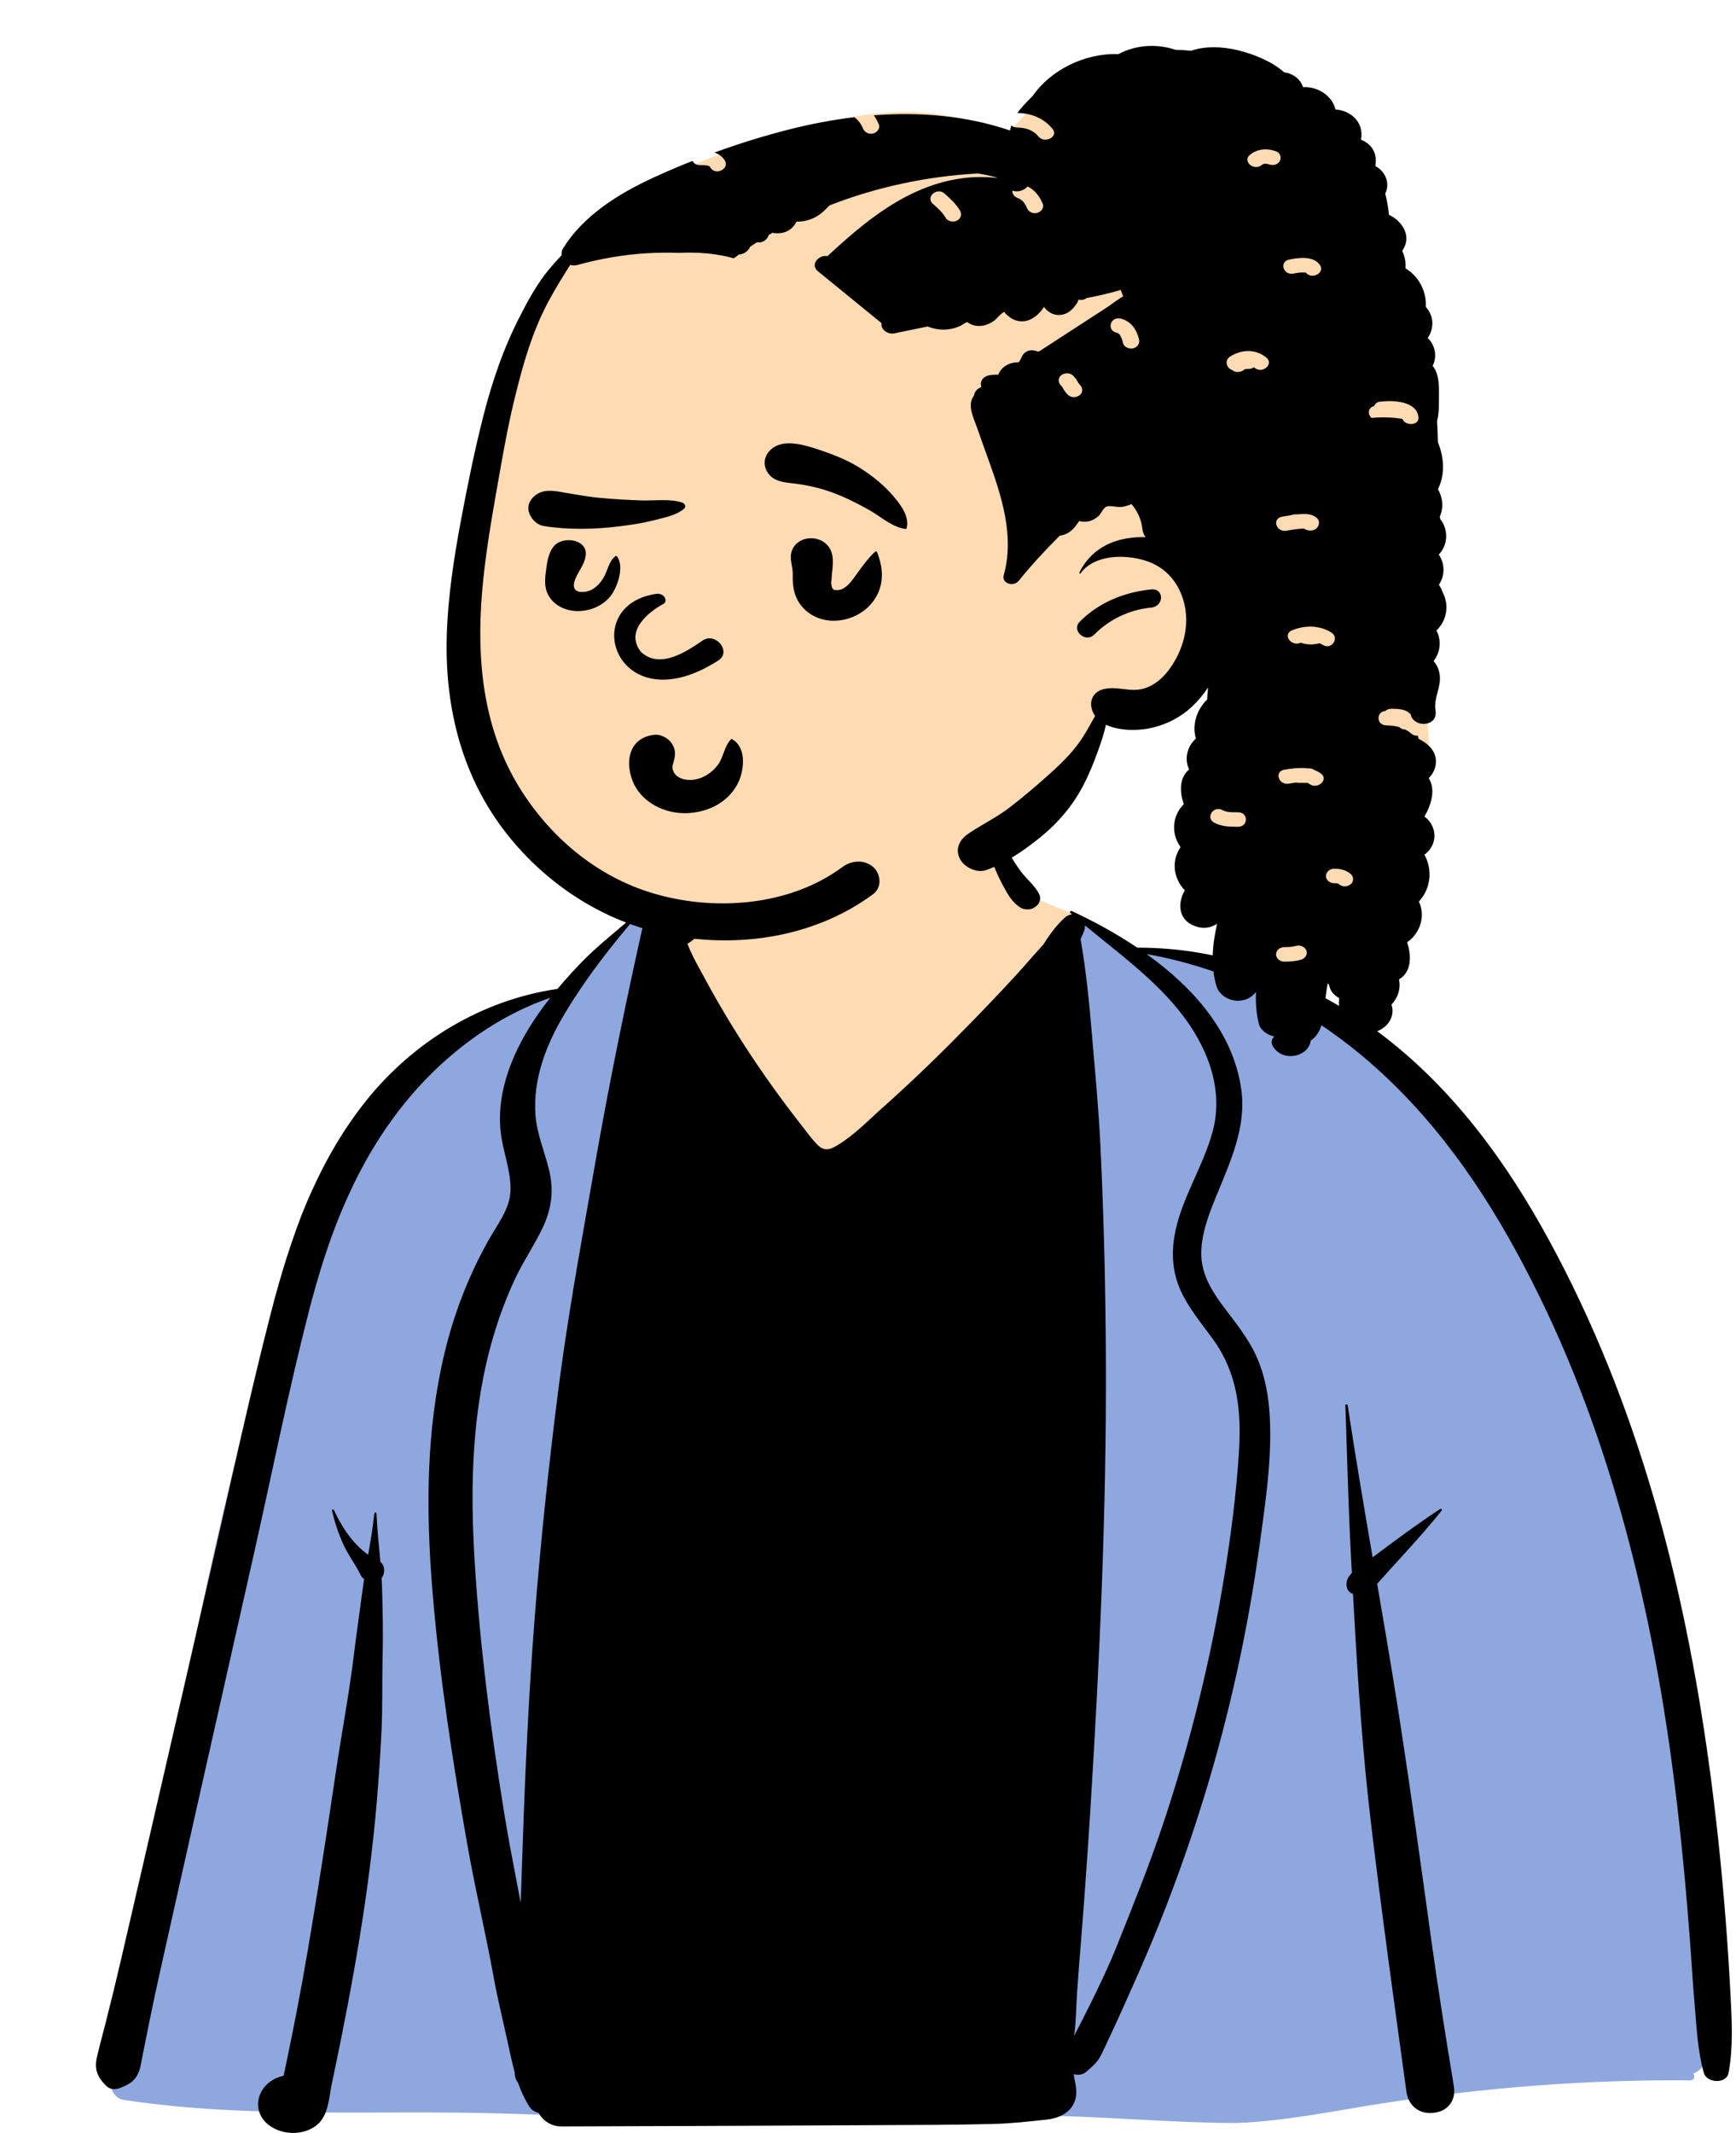 <svg width="416" height="511" viewBox="0 0 416 511" fill="none" xmlns="http://www.w3.org/2000/svg">
<path fill-rule="evenodd" clip-rule="evenodd" d="M69.552 299.614C76.427 271.022 100.806 248.836 133.594 237.784C139.896 234.654 146.006 221.226 154.476 218.767C155.834 218.373 153.691 221.51 154.476 221.697C157.277 222.366 160.416 222.435 163.509 220.022C169.036 215.709 170.77 203.108 174.131 197.413C191.856 167.376 236.11 179.128 242.039 212.333C246.173 214.699 252.017 216.783 256.517 218.689C261.151 220.652 265.227 225.406 270.002 227.106C274.263 228.622 281.283 227.548 285.577 228.87C305.323 234.951 322.048 242.625 335.16 258.172C337.923 261.451 341.038 265.482 343.552 268.795C356.514 281.895 365.517 296.578 373.809 312.331C397.009 358.569 403.319 409.765 408.98 459.583C408.851 468.3 415.44 492.471 405.695 496.65C406.278 497.18 406.067 498.244 404.986 498.235C380.278 498.016 355.627 499.957 331.302 503.732C319.566 505.553 307.892 508.05 295.937 508.461C271.121 508.31 246.394 504.66 221.61 508.114C191.816 508.114 155.608 507.352 122.462 506.233C91.485 505.188 60.341 507.549 29.747 502.924C27.326 502.588 26.143 499.995 26.651 498.137C30.24 486.654 32.002 474.836 34.016 463.084C33.615 455.546 34.333 447.677 37.509 440.656C45.808 393.258 56.45 346.169 69.552 299.614Z" fill="#FFDBB4"/>
<path fill-rule="evenodd" clip-rule="evenodd" d="M154.476 221.871C153.69 221.684 155.834 218.546 154.476 218.94C146.006 221.4 139.896 234.828 133.594 237.957C100.806 249.01 76.427 271.196 69.552 299.787C56.45 346.343 45.808 393.432 37.509 440.829C34.332 447.85 33.615 455.72 34.016 463.258L33.7 465.114C31.811 476.253 30.051 487.432 26.65 498.31C26.143 500.168 27.325 502.761 29.747 503.098C59.993 507.67 90.777 505.414 121.406 506.373L127.79 506.583C159.451 507.605 193.405 508.288 221.61 508.288C246.394 504.833 271.121 508.484 295.937 508.634C307.892 508.224 319.565 505.727 331.302 503.905C355.627 500.131 380.278 498.19 404.986 498.409C406.067 498.418 406.278 497.353 405.695 496.823C415.44 492.644 408.851 468.474 408.98 459.757L408.468 455.27C402.925 406.871 396.312 357.355 373.809 312.504L373.135 311.229C365.027 295.959 356.163 281.714 343.552 268.968L342.78 267.954C340.418 264.857 337.647 261.297 335.16 258.345C322.048 242.798 305.323 235.125 285.576 229.044C281.283 227.722 274.263 228.796 270.002 227.279C265.536 225.69 261.681 221.428 257.41 219.277L257.41 235.32L195.605 288.77L160.551 241.582L156.986 222.255C156.127 222.208 155.287 222.065 154.476 221.871Z" fill="#8FA7DF"/>
<path fill-rule="evenodd" clip-rule="evenodd" d="M79.55 361.915C80.203 364.701 81.12 367.488 82.338 370.128C83.511 372.675 85.279 374.958 86.497 377.475C86.661 377.814 86.928 378.071 87.251 378.266L87.15 378.951L87.057 379.636C86.45 384.257 85.767 388.865 85.175 393.485L84.888 395.797C83.725 405.444 81.887 415.043 80.461 424.665C79.064 434.086 77.643 443.508 76.123 452.916C74.553 462.616 72.953 472.303 71.086 481.963C70.298 486.043 69.475 490.12 68.618 494.193L67.957 497.311C61.142 498.75 59.28 507.089 66.218 510.167C69.367 511.558 73.413 511.223 76.009 509.037C78.706 506.758 78.818 502.649 79.444 499.562L80.047 496.694C84.559 475.128 88.475 453.314 90.306 431.443C90.776 425.796 91.173 420.144 91.43 414.487C91.675 409.166 91.558 403.846 91.652 398.526L91.683 397.074C91.826 391.401 91.707 385.736 91.539 380.062C91.519 379.371 91.485 378.679 91.445 377.984C91.672 377.749 91.836 377.471 91.905 377.201L91.995 376.845C92.218 375.927 91.965 374.853 91.162 374.197C90.816 370.332 90.361 366.471 90.237 362.61C90.227 362.293 89.707 362.302 89.677 362.61C89.384 365.897 88.8 369.193 88.216 372.484C84.457 369.832 81.679 365.458 80.04 361.797C79.921 361.532 79.48 361.628 79.55 361.915ZM168.483 208.258C167.859 210.762 166.625 213.01 164.971 215.102C164.184 216.102 163.288 217.032 162.213 217.81C161.291 218.475 160.242 218.91 159.261 219.488C157.835 219.292 156.345 219.767 155.344 220.688L155.502 219.341C155.552 218.906 154.73 218.819 154.636 219.24C150.303 238.423 146.352 257.618 142.931 276.94L141.432 285.472L140.021 293.483C137.679 306.831 135.413 320.174 133.707 333.619C131.434 351.563 129.523 369.554 128.127 387.57C126.725 405.713 125.863 423.869 125.249 442.047C125.096 446.63 124.932 451.208 124.774 455.79L123.716 450.311C122.66 444.832 121.625 439.347 120.738 433.843C117.553 414.144 115.008 394.305 113.765 374.436C112.625 356.254 113.007 337.711 118.276 319.998C119.604 315.542 121.228 311.155 123.189 306.881C125.091 302.725 127.685 298.873 129.731 294.778C132.108 290.012 132.821 285.517 131.598 280.387C130.528 275.917 128.651 271.713 128.315 267.113C127.685 258.574 130.85 250.305 135.322 242.831C136.501 240.862 137.744 238.918 139.041 236.992C142.968 231.171 147.396 225.562 151.991 220.184C152.239 219.897 151.714 219.58 151.446 219.815C147.257 223.449 142.676 227.023 138.907 230.992C137.075 232.923 135.288 234.892 133.594 236.914C115.012 239.64 99.046 249.8 88.132 263.218C75.746 278.443 69.482 296.769 64.846 314.816C59.691 334.872 55.343 355.111 50.712 375.266C45.919 396.122 41.15 416.978 36.326 437.83C33.929 448.181 31.532 458.534 29.141 468.89C27.927 474.133 26.654 479.363 25.323 484.589C24.639 487.268 23.906 489.941 23.272 492.628C22.559 495.659 23.223 497.597 25.56 499.824C26.422 500.65 27.784 500.637 28.854 500.198L29.188 500.059L29.511 499.922C30.835 499.351 31.872 498.76 32.696 497.489C33.603 496.093 33.746 494.546 34.058 492.994C34.633 490.137 35.202 487.281 35.776 484.42C36.635 480.142 37.568 475.876 38.518 471.611L43.284 450.297C44.555 444.614 45.827 438.932 47.108 433.252C51.678 412.939 56.254 392.631 60.83 372.323C65.223 352.823 69.11 333.189 74.112 313.803L74.396 312.71L74.685 311.62C79.157 294.907 85.406 278.741 96.744 264.578C105.47 253.687 117.588 243.962 131.861 239.04C130.855 240.31 129.889 241.605 128.968 242.927C123.184 251.222 118.96 261.07 119.95 270.948C120.435 275.774 122.525 280.517 122.327 285.382C122.144 289.704 119.098 293.499 116.993 297.26C112.215 305.782 108.758 314.838 106.529 324.128C102.057 342.784 102.072 361.98 103.613 380.918C105.287 401.505 108.466 422.087 112.086 442.473C113.943 452.929 116.414 463.299 118.306 473.738C119.242 478.885 120.515 484.02 121.629 489.141L122.16 491.588C122.458 492.946 122.766 494.3 123.122 495.639L123.342 496.441V496.584C123.352 497.572 123.66 498.389 124.155 499.041C124.833 500.949 125.675 502.811 126.794 504.598C127.368 505.511 128.201 506.023 129.107 506.211C130.018 508.041 132.083 509.449 134.549 509.441L166.982 509.332C185.82 509.267 204.659 509.158 223.497 509.067C228.251 509.045 233 508.967 237.749 508.858C242.201 508.75 246.47 508.28 250.873 507.793C255.845 507.245 258.539 504.154 257.796 499.793C257.633 498.832 257.455 497.876 257.286 496.92C258.277 497.206 259.455 497.072 260.252 496.389L261 495.747C262.036 494.847 262.963 493.963 263.62 492.763C264.298 491.528 264.849 490.224 265.448 488.963C266.74 486.25 267.998 483.529 269.222 480.794C271.672 475.324 274.124 469.833 276.402 464.307C280.913 453.364 284.905 442.255 288.376 431.021C294.567 410.979 299.044 390.549 301.867 369.936L302.542 365.024L302.738 363.572C303.808 355.583 304.709 347.47 304.284 339.498C304.021 334.506 303.14 329.477 301.015 324.815C299.054 320.516 296.028 316.838 293.151 312.994L292.822 312.551L292.491 312.096C289.974 308.605 287.972 304.956 287.872 300.717C287.77 296.414 289.198 292.228 290.794 288.2L291.192 287.207L291.459 286.549C294.855 278.225 298.719 270.019 297.444 260.961C295.562 247.622 286.351 236.871 274.763 228.579C285.069 230.371 295.27 233.909 304.273 238.397C314.906 243.701 324.479 250.701 332.734 258.6C348.334 273.53 359.472 291.443 368.588 309.938C378.132 329.294 385.209 349.576 390.542 370.123C395.905 390.788 399.495 411.783 401.947 432.861C403.17 443.352 404.131 453.868 404.928 464.39C405.334 469.781 405.641 475.181 406.116 480.563C406.592 485.942 406.805 491.402 408.301 496.637C408.999 499.076 413.709 499.324 414.213 496.637C415.333 490.636 415.02 484.431 414.708 478.355L414.679 477.803C414.372 471.751 413.971 465.703 413.496 459.655C412.525 447.295 411.228 434.952 409.534 422.648C403.596 379.458 392.646 336.494 371.168 297.069C361.056 278.5 348.076 260.457 330.02 247.049C321.423 240.67 311.732 235.579 301.287 231.892C291.947 228.593 282.458 227.032 272.534 227.036C267.557 223.688 262.214 220.771 256.876 218.279C256.554 218.128 256.217 218.493 256.484 218.728C256.622 218.845 256.757 218.966 256.895 219.08C256.291 219.115 255.667 219.362 255.108 219.88C253.146 221.684 251.492 223.94 250.012 226.283C247.758 228.753 245.609 231.305 243.36 233.748C239.761 237.661 236.076 241.518 232.346 245.344C226.083 251.774 219.616 258.082 212.872 264.136L211.745 265.143C208.249 268.252 204.708 271.973 200.573 274.434L200.352 274.563C198.608 275.561 197.371 275.742 195.883 274.252C194.531 272.896 193.405 271.322 192.248 269.826L191.981 269.483C186.073 261.948 180.595 254.135 175.638 246.092C173.379 242.432 171.229 238.718 169.19 234.963L168.581 233.836C167.472 231.766 166.268 229.736 165.353 227.605C165.14 227.106 164.932 226.606 164.729 226.11C167.849 224.314 170.265 220.428 171.141 217.384C172.053 214.223 171.592 210.98 169.968 208.089C169.661 207.545 168.631 207.68 168.483 208.258ZM322.393 336.702C322.825 348.72 323.087 360.75 323.731 372.758L323.953 376.857C322.949 377.84 322.359 378.975 322.83 380.532C323.012 381.127 323.553 381.666 324.226 381.866L324.436 385.678C325.392 402.827 326.512 419.941 328.56 437.047C331.12 458.456 334.081 479.828 337.037 501.198C337.458 504.224 339.856 506.623 343.585 506.18C347.358 505.732 348.888 502.849 348.393 499.845C346.447 488.059 344.575 476.263 342.935 464.438L341.068 450.965C338.727 434.123 336.331 417.284 333.571 400.496C332.417 393.479 331.218 386.466 330.015 379.453L330.436 378.975C332.155 377.014 333.933 375.097 335.691 373.167C339.068 369.445 342.401 365.753 345.496 361.858C345.65 361.662 345.337 361.375 345.115 361.524C340.777 364.337 336.671 367.345 332.541 370.402L328.925 373.088C326.846 360.971 324.785 348.85 322.949 336.702C322.904 336.398 322.384 336.376 322.393 336.702ZM259.99 221.697C262.6 223.857 265.269 225.971 267.899 228.119L268.863 228.909L269.822 229.703C274.444 233.551 278.872 237.557 282.562 242.157C289.337 250.605 293.373 260.904 290.556 271.217C288.218 279.76 282.855 287.504 281.414 296.26C280.691 300.647 281.042 305.056 282.924 309.198C284.846 313.425 287.916 317.046 290.675 320.859C296.667 329.146 297.484 338.242 296.889 347.841C296.265 357.867 294.953 367.897 293.334 377.832C290.056 397.962 285.113 417.883 278.571 437.391C275.297 447.16 271.43 456.721 267.582 466.32C265.666 471.099 263.432 475.764 261.13 480.407C259.916 482.85 258.673 485.28 257.41 487.706C257.876 484.281 257.876 480.763 258.104 477.359C258.431 472.481 258.847 467.612 259.228 462.738C260.005 452.847 260.698 442.947 261.317 433.047C263.511 397.744 265.126 362.41 265.007 327.051C264.947 309.368 264.536 291.686 263.67 274.021C263.263 265.703 262.476 257.392 261.765 249.085L261.614 247.305C260.985 239.849 260.233 232.375 258.941 224.984C259.323 224.226 259.655 223.459 259.902 222.671L259.99 222.375L259.926 222.384C259.985 222.153 260.005 221.923 259.99 221.697ZM237.417 191.315C237.364 191.111 237.032 191.128 236.972 191.315C235.501 195.663 236.021 200.445 237.289 204.819C237.972 207.189 238.943 209.489 240.116 211.706L240.527 212.482C241.533 214.37 242.665 216.316 244.624 217.493C245.44 217.984 246.902 218.014 247.719 217.493L248.135 217.215C248.204 217.168 248.272 217.12 248.338 217.071C249.1 216.51 249.477 215.271 249.125 214.454C248.219 212.345 246.163 210.797 244.742 208.919C243.484 207.25 242.37 205.489 241.444 203.658C239.448 199.698 238.552 195.493 237.417 191.315Z" fill="black"/>
<path fill-rule="evenodd" clip-rule="evenodd" d="M246.283 26.798L242.014 31.264C244.378 32.729 246.609 34.201 248.707 35.681L248.709 35.676C238.988 30.096 228.222 26.798 216.592 26.798C194.192 26.798 148.691 43.727 138.406 55.937C133.301 61.997 123.816 80.6 118.895 100.824C114.942 117.074 109.062 162.983 114.942 180.234C122.467 202.312 147.226 222.717 172.756 222.717C198.286 222.717 237.921 206.502 266.13 170.967C267.42 169.342 282.232 167.459 292.799 161.36L290.025 188.25L287.916 203.892L288.382 205.005C295.95 223.012 301.947 232.406 306.373 233.188C310.89 233.985 320.088 227.472 333.968 213.646L335.742 207.097C340.246 190.391 342.499 181.424 342.499 180.195L342.496 179.971C342.429 177.144 341.322 161.14 341.299 156.834L341.299 92.286C326.372 48.627 312.127 26.798 298.564 26.798H246.283Z" fill="#FFDBB4"/>
<path fill-rule="evenodd" clip-rule="evenodd" d="M281.653 11.93C277.264 10.434 272.179 10.717 268.013 12.969C259.834 12.66 251.7 16.869 247.436 23.012C247.347 23.099 247.252 23.186 247.168 23.273L246.264 24.2C245.409 25.084 244.506 26.06 243.791 27.067C247.294 27.137 250.212 28.393 252.249 30.93C253.702 32.741 250.373 34.461 248.887 32.749L248.835 32.686C247.612 31.163 245.766 30.573 243.71 30.542C243.12 30.534 242.673 30.335 242.356 30.042C242.23 30.446 242.118 30.854 242.014 31.264C231.665 27.723 220.509 26.785 209.397 27.625C209.884 28.319 210.291 29.062 210.605 29.843C210.96 30.729 210.202 31.746 209.224 31.983C208.166 32.238 207.21 31.693 206.828 30.85L206.793 30.768C206.366 29.703 205.668 28.79 204.732 28.082C199.501 28.706 194.308 29.698 189.241 30.977C183.151 32.516 177.118 34.393 171.219 36.543C172.218 36.888 173.081 37.471 173.686 38.443C174.892 40.385 171.575 42.123 170.317 40.267L170.272 40.199C170.149 40 170.039 39.88 169.959 39.812L169.931 39.789L169.757 39.718L169.432 39.637L169.308 39.61C169.198 39.588 169.153 39.589 168.864 39.575C168.479 39.556 168.094 39.558 167.709 39.558C166.804 39.557 166.226 39.113 165.965 38.545C163.054 39.702 160.179 40.919 157.356 42.194L156.685 42.5C147.97 46.505 139.715 51.766 134.925 59.507C134.608 60.024 134.51 60.589 134.589 61.128C133.566 62.206 132.578 63.319 131.629 64.45C128.733 67.911 126.613 71.845 124.607 75.745C120.569 83.588 117.851 91.645 115.731 100.045C113.68 108.14 112.025 116.322 110.487 124.505C108.783 133.596 107.365 142.765 107.068 151.986C106.544 168.425 110.196 184.959 120.688 198.798C130.047 211.146 144.141 220.95 160.855 224.089C177.855 227.28 195.843 224.167 209.24 214.202C211.4 212.598 211.103 209.359 209.24 207.715C207.13 205.863 204.017 206.12 201.867 207.715C189.251 217.102 170.887 218.55 155.685 213.767C141.631 209.341 130.621 199.133 123.865 187.668C115.622 173.686 114.233 157.625 115.499 142.156C116.19 133.661 117.629 125.235 119.111 116.822L120.006 111.758C120.983 106.273 122.008 100.796 123.346 95.366L123.659 94.102C125.294 87.554 127.209 80.839 130.171 74.684C131.723 71.454 133.59 68.341 135.503 65.267C135.874 64.672 136.255 64.067 136.645 63.459C137.169 63.62 137.767 63.646 138.394 63.472C143.796 61.993 149.345 61.002 154.993 60.672C157.567 60.52 160.144 60.497 162.718 60.585C167.125 60.36 171.654 60.7 175.852 61.889C176.263 61.579 176.679 61.276 177.095 60.972C177.207 60.964 177.32 60.954 177.432 60.934C178.503 60.749 179.256 60.08 179.71 59.234C179.734 59.189 179.755 59.144 179.775 59.1C180.312 58.738 180.854 58.383 181.401 58.032C182.733 58.336 183.9 57.361 184.214 56.292C184.511 56.116 184.812 55.945 185.112 55.773C185.347 55.823 185.58 55.865 185.807 55.88C186.788 55.942 187.735 55.81 188.605 55.398C189.705 54.877 190.408 54.036 190.879 53.081C192.543 53.171 194.228 52.696 195.715 51.836C196.923 51.139 197.848 50.177 198.768 49.217C209.975 44.819 222.158 42.223 234.369 41.557C235.572 41.761 236.766 42.003 237.946 42.285C238.225 42.352 238.621 42.483 239.077 42.641C236.355 42.351 233.597 42.322 230.801 42.677C217.53 44.365 207.194 53.106 198.299 61.358C196.182 60.982 194.044 63.392 196.002 64.989L211.271 77.437C210.896 78.829 212.711 80.201 214.301 79.867C216.966 79.303 219.636 78.756 222.308 78.217C225.096 79.403 228.6 79.2 231.128 77.48C231.246 77.4 231.501 77.273 231.723 77.146C231.931 77.296 232.21 77.448 232.321 77.512C233.22 78.036 234.315 78.189 235.365 78.043C236.445 77.892 237.42 77.409 238.261 76.809C238.796 76.427 240.043 74.831 240.737 74.713L240.805 74.707C240.342 74.718 241.83 75.935 242.23 76.187C243.163 76.773 244.194 77.08 245.355 76.968C247.378 76.772 249.118 75.15 250.107 73.652L250.182 73.537L250.213 73.466L250.239 73.543C250.244 73.557 250.25 73.572 250.256 73.588C250.405 73.941 250.87 74.341 251.186 74.588C252.088 75.289 253.204 75.597 254.396 75.414C255.404 75.26 256.253 74.724 256.935 74.075L257.041 73.971C257.243 73.771 258.572 72.2 258.362 71.824L258.338 71.792L258.404 71.78C259.212 71.954 259.891 71.779 260.388 71.413C263.162 70.878 265.901 70.255 268.551 69.463C268.759 69.976 268.962 70.489 269.159 71.006C267.712 71.793 266.373 72.915 265.142 73.715C262.809 75.228 260.477 76.741 258.149 78.258L248.927 84.243L247.872 83.994C246.525 83.676 245.369 84.366 244.874 85.421L244.833 85.512C244.637 85.975 244.401 86.402 244.123 86.811C241.818 86.73 239.866 87.975 239.235 89.761C238.665 89.75 238.09 89.769 237.502 89.826C235.891 89.982 234.806 91.034 235.098 92.479L235.12 92.578L235.159 92.739C234.225 93.087 233.548 93.761 233.398 94.779C233.148 95.11 232.946 95.47 232.817 95.871C232.144 97.951 233.454 100.522 234.152 102.514L234.206 102.671C234.654 103.98 235.118 105.283 235.587 106.586L236.755 109.82C239.995 118.834 243.154 128.337 240.532 137.787C239.973 139.787 242.879 140.691 244.139 139.126C247.194 135.337 250.495 131.766 253.961 128.338L254.129 128.315C256.556 127.885 257.498 126.377 258.612 124.84C259.268 125.01 259.974 125.05 260.656 124.934C261.643 124.767 262.528 124.271 263.226 123.644C263.818 123.113 264.36 121.75 265.059 121.413C265.934 120.99 267.692 121.594 268.737 121.458C269.586 121.348 270.379 121.092 271.149 120.77C272.563 122.466 273.501 124.459 273.73 126.609C273.82 127.426 274.097 128.118 274.497 128.692C273.024 128.644 271.547 128.735 270.088 128.974C264.692 129.857 260.822 132.787 258.648 137.152C258.555 137.343 258.836 137.5 258.965 137.317C262.191 132.948 269.214 132.726 274.314 134.265C279.73 135.9 282.77 140.096 283.851 144.882C285.037 150.13 283.516 155.786 280.268 160.256C278.762 162.334 276.705 164.23 273.973 164.995C270.726 165.903 267.727 164.277 264.401 165.117C262.137 165.686 261.139 167.612 261.549 169.538C261.712 170.295 262.014 170.956 262.419 171.529C261.223 173.616 260.116 175.764 258.708 177.738C256.533 180.786 253.904 183.307 251.038 185.851C248.078 188.477 245.063 191.051 241.896 193.485C238.861 195.82 235.382 197.481 232.199 199.62C229.966 201.12 228.859 203.224 229.961 205.633C230.87 207.624 233.935 209.32 236.415 208.42C241.164 206.698 245.32 203.768 249.105 200.75C252.614 197.95 255.669 194.603 257.976 190.968C260.154 187.541 261.758 183.65 263.111 179.901L263.279 179.434C263.917 177.651 264.588 175.647 265.023 173.625C267.627 174.877 271.161 175.06 273.948 174.721C278.45 174.177 282.557 172.182 285.66 169.273C287.107 167.92 288.385 166.376 289.489 164.702C289.389 165.721 289.329 166.706 289.265 167.603C286.685 170.089 285.65 173.677 286.566 176.951C284.407 178.905 283.802 181.84 284.929 184.338C282.566 186.399 282.655 189.68 283.677 192.66C280.884 195.406 280.619 199.685 282.8 202.784L282.866 203.006C280.664 206.248 281.16 210.437 283.919 213.3C282.035 216.516 282.327 220.841 287.036 222.088C288.752 222.543 290.416 222.155 291.66 221.309C290.524 226.282 290.015 231.331 291.531 236.328C292.134 238.31 294.338 239.758 296.656 239.758C298.593 239.758 300.002 238.901 300.975 237.641C300.861 240.149 301.034 242.671 301.642 245.214C302.009 246.75 303.628 247.948 305.347 248.319C304.727 248.934 304.48 249.824 305.074 250.751C307.595 254.677 313.686 253.048 314.098 249.287C315.818 248.158 316.618 246.303 316.949 244.299C317.431 241.377 317.606 238.502 318.152 235.617L318.361 235.789L318.469 235.871L318.504 236.08C318.817 237.506 319.731 238.504 320.918 239.1C320.66 241.588 321.137 244.121 322.931 246.01C324.126 247.269 326.162 247.765 327.907 247.492C328.016 247.497 328.128 247.496 328.245 247.483C332.197 247.021 334.484 243.723 333.443 240.696C335.035 238.981 335.705 236.804 335.234 234.652C338.313 232.859 338.25 228.919 337.184 225.754C340.412 223.513 341.626 219.323 340.004 215.993C342.913 212.814 343.318 208.385 341.341 204.765C344.542 202.452 344.524 197.986 341.349 195.62C343.04 192.667 344.059 189.129 342.37 186.427C343.562 185.27 344.216 183.62 344.078 182.027C343.876 179.686 342.116 178.068 339.932 176.991L339.78 176.258C339.267 176.314 338.721 176.188 338.239 175.781C337.762 175.378 337.271 175.054 336.764 174.786C336.189 174.779 335.694 174.554 335.347 174.208C334.395 173.923 333.371 173.798 332.236 173.786C329.784 173.763 329.698 170.537 331.98 170.328C332.34 170.009 332.836 169.807 333.374 169.807L333.796 169.809C334.781 169.817 335.776 169.87 336.69 170.215C337.284 170.439 337.742 170.776 338.077 171.188C338.14 171.811 338.526 172.433 339.36 172.946C340.324 173.539 341.643 173.608 342.675 173.072C344.119 172.321 344.134 171.148 343.967 169.873C343.603 167.085 345.425 164.46 344.991 161.608C344.799 160.346 344.322 159.257 343.543 158.378C345.185 156.216 345.474 153.426 344.211 151.054C346.843 148.562 347.298 144.721 345.62 141.723C345.595 141.65 345.577 141.576 345.55 141.504C345.361 140.995 345.099 140.535 344.811 140.096C346.285 137.85 346.274 135.093 344.776 132.857C347.045 130.53 347.117 126.827 345.099 124.32C345.087 124.113 345.063 123.905 345.042 123.697C345.968 121.582 345.746 119.177 344.571 117.21C344.99 116.36 345.314 115.445 345.52 114.47C346.049 111.957 345.777 109.514 344.987 107.062C344.859 106.675 344.715 106.288 344.562 105.901C344.536 104.221 344.464 102.549 344.368 100.88C344.744 99.467 344.804 97.915 344.812 96.473L344.815 95.538C344.833 93.16 345.022 89.677 343.312 87.655C344.41 85.471 343.959 82.719 342.127 80.987C343.413 79.042 343.682 76.653 342.39 74.494C342.183 74.147 341.942 73.823 341.678 73.517C341.785 71.54 341.312 69.501 340.114 67.537C339.337 66.258 338.175 65.15 336.793 64.264C336.817 64.002 336.831 63.74 336.826 63.483C336.802 62.332 336.512 61.177 336.024 60.099C336.9 58.783 337.306 57.3 336.793 55.702C336.22 53.894 334.712 52.337 332.83 51.459C332.678 49.754 332.375 48.059 331.943 46.386C333.099 44.12 332.178 41.128 329.564 39.793C329.905 37.982 329.597 36.104 328.099 34.689C327.531 34.153 326.862 33.746 326.142 33.477C326.489 31.656 326.097 29.761 324.666 28.278C323.497 27.067 321.764 26.331 320.001 26.223C319.322 23.055 315.882 20.687 312.252 20.875C311.799 19.481 310.715 18.265 309.034 17.648C308.603 17.49 308.168 17.387 307.735 17.329C304.784 14.71 300.39 12.934 296.586 12.025C292.771 11.117 288.903 11.029 285.627 12.085L285.389 12.165L285.122 12.134C283.965 12.021 282.809 11.956 281.653 11.93ZM310.646 226.591C311.665 226.312 312.802 226.922 313.078 227.806C313.37 228.74 312.72 229.665 311.697 229.945C310.423 230.295 309.084 230.382 307.756 230.383C306.688 230.384 305.779 229.583 305.779 228.644C305.779 227.7 306.684 226.906 307.756 226.905C308.836 226.904 309.634 226.869 310.646 226.591ZM319.711 208.123C321.235 208.124 322.541 208.444 323.671 209.383C324.424 210.01 324.443 211.22 323.671 211.843C322.891 212.472 321.76 212.509 320.96 211.91L320.806 211.788C320.787 211.773 320.773 211.762 320.761 211.752C320.697 211.715 320.632 211.678 320.564 211.647L320.693 211.721C320.791 211.783 320.563 211.681 320.436 211.633L320.396 211.619L320.383 211.616L320.28 211.609C320.091 211.6 319.901 211.601 319.711 211.601C318.677 211.6 317.687 210.802 317.734 209.862C317.783 208.92 318.603 208.122 319.711 208.123ZM290.961 197.089C288.821 195.935 290.732 192.982 292.878 194.046L292.956 194.086C294.056 194.68 295.409 194.599 296.655 194.6C299.199 194.601 299.203 198.079 296.655 198.078L296.234 198.076C294.407 198.064 292.559 197.952 290.961 197.089ZM307.8 184.394C309.416 184.127 311.227 183.888 312.928 184.051L313.211 184.082H313.734C314.189 184.082 314.629 184.243 314.982 184.496C315.542 184.7 316.071 184.974 316.555 185.342C318.481 186.811 315.674 189.262 313.759 187.802C313.653 187.721 313.529 187.654 313.392 187.599L313.287 187.56H311.172C310.98 187.56 310.793 187.525 310.61 187.474C309.924 187.557 309.284 187.676 308.851 187.748C306.364 188.16 305.299 184.808 307.8 184.394ZM309.605 151.013C312.704 149.748 316.135 149.757 319.001 151.513C321.05 152.768 319.147 155.729 317.08 154.56L317.006 154.516C316.749 154.359 316.485 154.227 316.218 154.108C314.763 154.478 313.299 154.495 311.892 154.04L311.709 153.978L311.6 154.016C309.307 154.951 307.297 151.954 309.605 151.013ZM275.864 145.563C278.994 145.254 279.019 140.904 275.864 141.215C269.202 141.873 263.157 144.478 258.73 148.953C256.67 151.034 260.062 154.078 262.159 152.09L262.224 152.027C265.744 148.469 270.495 146.092 275.864 145.563ZM310.93 123.228C311.626 123.161 312.321 123.127 313.004 123.156C314.646 123.226 316.645 124.189 315.925 125.93C315.347 127.325 313.453 127.38 312.518 126.636C312.129 126.645 311.741 126.667 311.354 126.702C310.322 126.795 309.299 126.969 308.282 127.145C305.796 127.575 304.732 124.223 307.231 123.791L308.335 123.598C308.708 123.534 309.083 123.472 309.461 123.414C309.687 123.316 309.929 123.249 310.187 123.232L310.318 123.228H310.93ZM330.572 96.244L330.804 96.216C334.142 95.84 339.501 96.186 339.906 99.924C340.13 101.995 336.73 102.125 336.059 100.355C333.594 99.964 331.108 99.889 328.66 100.126C327.726 99.291 327.719 97.687 329.274 97.286C329.493 96.767 329.951 96.323 330.572 96.244ZM254.268 89.93C255.039 89.307 256.304 89.224 257.063 89.93C257.501 90.336 257.866 90.787 258.155 91.284L258.347 91.619C258.38 91.674 258.413 91.73 258.448 91.784C258.513 91.886 258.585 91.982 258.656 92.08L258.704 92.121C258.722 92.138 258.745 92.159 258.771 92.183C259.482 92.845 259.573 93.996 258.771 94.643C258 95.266 256.735 95.349 255.976 94.643C255.539 94.237 255.173 93.786 254.884 93.289L254.692 92.954C254.659 92.898 254.626 92.843 254.591 92.789C254.527 92.687 254.453 92.59 254.383 92.492L254.305 92.423C254.293 92.413 254.281 92.401 254.268 92.389C253.556 91.728 253.467 90.577 254.268 89.93ZM294.803 85.401C297.589 83.664 300.901 83.583 303.461 85.672C305.309 87.18 302.594 89.596 300.731 88.183L300.665 88.132C300.598 88.076 300.529 88.028 300.461 87.981C300.127 88.231 299.702 88.39 299.217 88.391C299.09 88.391 298.963 88.391 298.837 88.393L298.647 88.399L298.545 88.406L298.532 88.408L298.444 88.442C298.281 88.506 298.057 88.606 298.364 88.436C298.296 88.468 298.231 88.505 298.166 88.542L298.053 88.633C297.307 89.253 296.018 89.334 295.278 88.649C293.968 88.259 293.273 86.354 294.803 85.401ZM267.573 79.703L267.522 79.689C265.08 79.076 266.118 75.719 268.573 76.335C271.178 76.989 272.422 79.122 272.943 81.306C273.162 82.225 272.636 83.186 271.562 83.445C270.581 83.682 269.351 83.154 269.13 82.231C268.976 81.581 268.797 81.03 268.515 80.519L268.344 80.227C268.265 80.094 268.237 80.072 267.967 79.865C267.922 79.83 267.716 79.746 267.573 79.703ZM308.938 62.186L309.32 62.109C311.7 61.65 314.858 61.411 316.294 63.486C317.604 65.376 314.3 67.097 312.94 65.31C312.919 65.31 312.895 65.31 312.867 65.312L312.823 65.316L312.213 65.273C311.453 65.268 310.726 65.386 309.99 65.54C307.516 66.055 306.46 62.702 308.938 62.186ZM223.526 48.815C221.725 47.23 224.519 44.77 226.321 46.356C227.746 47.609 229.12 48.871 230.046 50.464C230.532 51.299 230.294 52.351 229.337 52.843C228.454 53.298 227.121 53.059 226.632 52.219C225.83 50.839 224.817 49.951 223.526 48.815ZM246.255 44.655C248.035 45.582 249.187 47.109 249.886 48.876C250.237 49.763 249.486 50.778 248.505 51.015C247.451 51.27 246.488 50.727 246.109 49.883L246.074 49.8C245.887 49.328 245.587 48.77 245.217 48.348C244.901 47.989 244.409 47.629 244.039 47.509C243.148 47.221 242.516 46.511 242.598 45.681C244.064 46.127 245.424 45.591 246.255 44.655ZM299.527 37.09C301.322 35.624 303.731 35.429 305.907 36.317C306.876 36.712 307.119 37.941 306.616 38.696C306.035 39.571 304.884 39.717 303.912 39.32C304.162 39.422 303.711 39.288 303.516 39.239C303.491 39.249 303.165 39.236 303.052 39.237L302.917 39.245C302.916 39.245 302.949 39.245 303.017 39.243C302.922 39.262 302.828 39.284 302.736 39.31L302.618 39.346C302.677 39.335 302.41 39.488 302.336 39.539L302.322 39.549C300.459 41.07 297.657 38.616 299.527 37.09Z" fill="black"/>
<path fill-rule="evenodd" clip-rule="evenodd" d="M160.977 178.104C160.217 176.944 158.468 175.87 156.867 176.035C149.697 176.773 149.709 184.405 152.478 188.861C154.933 192.811 160.013 195.13 165.098 194.792C170.44 194.436 174.992 191.678 176.995 187.291C178.32 184.389 178.932 179.031 175.408 177.081C175.343 177.045 175.235 177.054 175.183 177.107C173.493 178.832 173.427 181.423 171.947 183.344C170.572 185.131 168.434 186.607 165.93 186.835C164.06 187.005 162.169 186.413 161.437 184.939C161.041 184.142 161.086 183.709 161.235 183.16L161.37 182.683C161.839 181.013 162.049 179.742 160.977 178.104ZM159.06 144.633C155.32 146.629 149.622 151.282 153.645 156.23C158.381 160.592 165.199 155.59 168.558 153.328C171.674 151.575 175.174 156.084 172.283 158.131C148.006 173.911 138.153 145.155 157.168 142.287C159.262 141.971 160.04 144.016 159.06 144.633ZM198.551 130.949C196.255 127.926 191.016 128.371 189.751 131.959C189.066 133.902 190.012 135.649 189.963 137.59C189.922 139.229 190.045 141.056 190.617 142.644C191.922 146.265 195.632 148.822 200.02 148.716C204.394 148.61 208.246 146.18 210.078 142.757C211.916 139.321 211.527 135.765 210.185 132.271C210.12 132.103 209.87 132.022 209.719 132.163C208.132 133.643 206.971 135.206 205.77 136.863L204.538 138.562C203.597 139.841 202.229 141.475 200.472 141.372L200.208 141.35C199.72 141.313 199.795 141.398 199.418 140.814C199.244 140.543 199.276 140.041 199.191 139.721L199.162 139.614L199.178 139.556C199.215 139.401 199.252 139.11 199.282 138.604L199.288 138.493C199.416 136.129 200.177 133.091 198.551 130.949ZM140.366 132.962C140.777 129.095 134.585 128.236 132.526 131.098C131.452 132.59 131.14 134.464 130.902 136.24L130.791 137.083C130.548 138.906 130.451 140.804 131.353 142.505C132.773 145.185 135.862 146.601 139.194 146.377C142.376 146.162 145.279 144.542 146.809 142.084C148.173 139.89 149.53 135.607 147.873 133.318C147.773 133.18 147.573 133.162 147.435 133.269C145.869 134.489 145.614 136.715 144.683 138.305C143.723 139.945 142.267 141.543 140.06 141.792C137.948 142.031 137.141 141.018 137.68 139.251C138.375 136.969 140.104 135.417 140.366 132.962ZM196.878 107.96L195.865 107.619C192.396 106.469 187.632 105.139 184.811 107.616C183.071 109.143 182.74 111.393 183.982 113.257C185.487 115.514 188.186 115.57 190.793 115.903C193.758 116.281 196.773 117 199.534 118.025C202.643 119.18 205.529 120.62 208.356 122.229C211.043 123.757 213.721 126.255 216.938 126.725C217.069 126.745 217.218 126.695 217.252 126.569C217.983 123.808 215.953 121.091 214.141 118.937C211.949 116.329 209.293 114.189 206.325 112.27C203.46 110.417 200.187 109.079 196.878 107.96ZM133.852 117.776L133.543 117.728C131.439 117.42 129.532 117.491 127.946 118.954C126.736 120.07 126.269 121.517 126.846 122.992C127.379 124.354 128.569 125.737 130.297 126.022C136.13 126.985 142.592 126.826 148.454 126.097C151.136 125.763 153.843 125.354 156.455 124.71L157.657 124.404C159.838 123.857 162.335 123.285 163.919 121.877C164.489 121.371 164.161 120.647 163.479 120.412C160.715 119.462 156.926 119.968 153.978 119.893C150.549 119.807 147.115 119.582 143.702 119.271C140.368 118.966 137.141 118.305 133.852 117.776Z" fill="black"/>
</svg>
